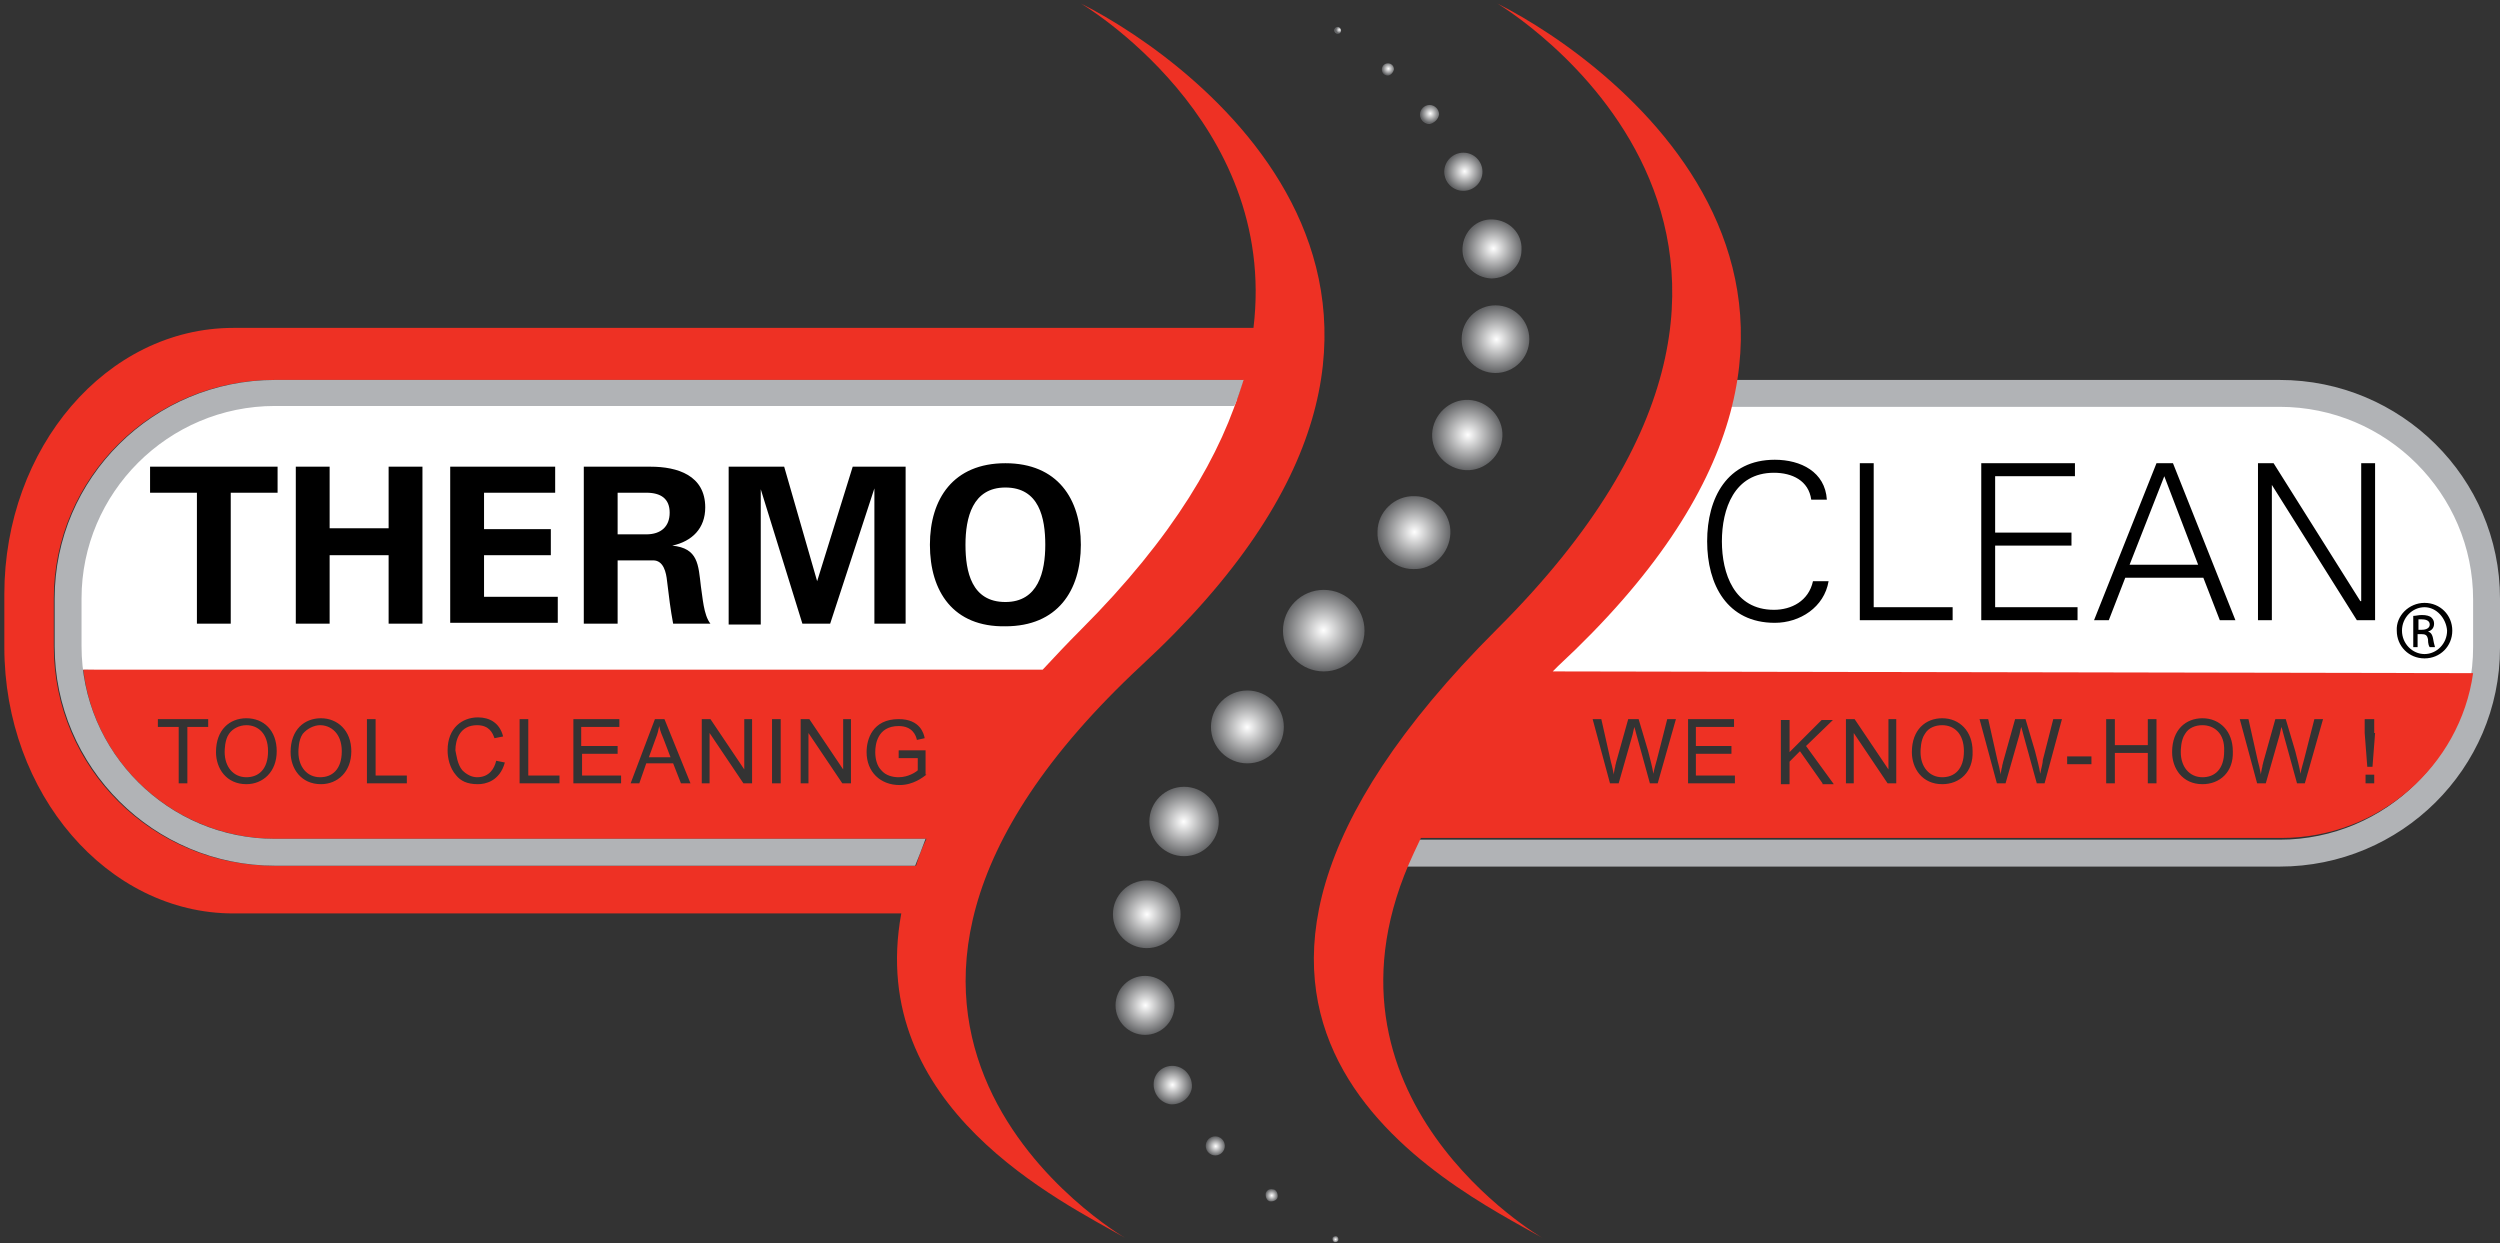 <svg id="Layer_1" xmlns="http://www.w3.org/2000/svg" viewBox="0 0 288.2 143.3"><rect x="0" y="0" width="288.2" height="143.3" fill="#333333" stroke="none"/><style>.st0{fill:#fff}.st1{fill:#ee3124}.st2{fill:url(#SVGID_1_)}.st3{fill:url(#SVGID_2_)}.st4{fill:url(#SVGID_3_)}.st5{fill:url(#SVGID_4_)}.st6{fill:url(#SVGID_5_)}.st7{fill:url(#SVGID_6_)}.st8{fill:url(#SVGID_7_)}.st9{fill:url(#SVGID_8_)}.st10{fill:url(#SVGID_9_)}.st11{fill:url(#SVGID_10_)}.st12{fill:url(#SVGID_11_)}.st13{fill:url(#SVGID_12_)}.st14{fill:url(#SVGID_13_)}.st15{fill:url(#SVGID_14_)}.st16{fill:url(#SVGID_15_)}.st17{fill:url(#SVGID_16_)}.st18{fill:url(#SVGID_17_)}.st19{fill:#d71920}.st20{fill:#b1b3b6}</style><path class="st0" d="M7.9 77.2S3.6 46 33.5 46h110s-5.1 17.6-23 32.3c-19.9 0-112.6-1.1-112.6-1.1zm169.6.6s21.1-20.6 21.4-31.8h67.3s20.6 4 19.8 24.6c0 8.3-.8 8.5-.8 8.5l-107.7-1.3z"/><path d="M17.4 53.8H32v3h-5.4v15.1h-3.9V56.8h-5.4v-3zm16.7 18.1V53.8H38v7.1h6.8v-7.1h3.9v18.1h-3.9V64H38v7.9h-3.9zm17.8-18.1H64v3h-8.2V61h7.7v3h-7.7v4.8h8.5v3H51.9v-18zm19.3 18.1h-3.9V53.8H75c3.1 0 6.3 1 6.3 4.7 0 2.4-1.5 3.9-3.8 4.4 3 .3 3 2.2 3.3 4.7.2 1.2.3 3.3 1.1 4.3h-4.3c-.3-1.6-.5-3.2-.7-4.9-.1-1-.4-2.4-1.6-2.4h-4.1v7.3zm0-10.3h3.3c1.7 0 2.7-.9 2.7-2.5s-1-2.3-2.7-2.3h-3.3v4.8zm24.5 10.3h-3.2l-4.8-15.5V72H84V53.8h6.4L94.2 67l4.1-13.2h6.1v18.1h-3.6V56.3l-5.1 15.6zm11.5-9.1c0-5.3 2.7-9.4 8.7-9.4 6 0 8.7 4.1 8.7 9.4 0 5.3-2.7 9.4-8.7 9.4-6 .1-8.7-4-8.7-9.4zm4.1 0c0 3.1.7 6.6 4.6 6.6 3.8 0 4.6-3.5 4.6-6.6 0-3.1-.7-6.6-4.6-6.6-3.8 0-4.6 3.5-4.6 6.6zm97.5-5.2c-.3-2.2-2.2-3.1-4.3-3.1-4.6 0-6 4.2-6 7.9s1.4 7.9 6 7.9c2 0 4-1 4.5-3.3h1.8c-.5 3-3.3 4.8-6.2 4.8-5.5 0-7.8-4.4-7.8-9.4s2.3-9.4 7.8-9.4c3 0 5.8 1.4 6 4.6h-1.8zm5.6 13.9V53.4h1.6V70h9.1v1.5h-10.7zm14 0V53.4h10.8v1.5H230v6.5h8.8v1.5H230V70h9.5v1.5h-11.1zm13 0l7.2-18.1h1.9l7.2 18.1h-1.8l-1.9-4.9h-9l-1.9 4.9h-1.7zm12-6.4l-3.9-10.2-4 10.2h7.9zm6.8-11.7h1.9l10 15.9h.1V53.4h1.6v18.1h-2.1l-9.8-15.6v15.6h-1.6V53.4z"/><path class="st1" d="M77.3 87.3l-.8-2.1c-.2-.5-.4-.9-.5-1.5-.1.5-.2.9-.4 1.4l-.8 2.2h2.5zM124.6.4s22.8 13.4 19.9 37.4H26.9C12.3 37.8.5 51.6.5 68.5v6.1c0 16.9 11.9 30.7 26.4 30.7h77c-4.1 22.4 18.5 33.2 25.8 37.4 0 0-42.6-24.6 1.9-66 44.5-41.2 6.9-69.3-7-76.3zm-17.8 88.9c-.4.3-1.5 1.2-3.1 1.2-2.2 0-3.8-1.5-3.8-3.8 0-1.5.7-3.8 3.7-3.8 2.5 0 2.9 1.7 3 2.2l-.9.2c-.1-.5-.5-1.6-2.1-1.6-2.5 0-2.7 2.2-2.7 3 0 .8.2 1.6.7 2.1.5.6 1.3.8 2 .8 1.1 0 2-.6 2.2-.8v-1.4h-2.2v-.9h3.1v2.8zm17.8-16.7c-1.6 1.6-3 3.1-4.4 4.6H9.6c1.3 11 10.8 19.5 22.2 19.5h75c-.5 1-.9 2.1-1.2 3.1h-74c-14 0-25.4-11.3-25.4-25.3V69c0-13.9 11.4-25.2 25.4-25.2h111.7c-2.4 8.5-8 18.1-18.7 28.8zM98.1 82.9v7.4h-1l-3.9-5.8v5.8h-.9v-7.4h1l3.9 5.8v-5.8h.9zm-8.1 0v7.4h-1v-7.4h1zm-3.3 0v7.4h-1l-3.9-5.8v5.8h-.9v-7.4h1l3.9 5.8v-5.8h.9zm-7.1 7.4h-1.1l-.9-2.3h-3.1l-.8 2.3h-1l2.8-7.4h1.1l3 7.4zM71.2 86v.9h-4.1v2.5h4.5v.9h-5.5v-7.4h5.3v.9H67V86h4.2zm-6.7 3.4v.9h-4.6v-7.4h1v6.5h3.6zm-11.2-.6c.5.5 1.1.8 1.7.8 1.4 0 2-1 2.2-1.9l1 .2c-.6 2.2-2.3 2.5-3.1 2.5-1.3 0-2-.4-2.5-1-.8-.9-1-2.1-1-2.9 0-2.6 1.7-3.8 3.5-3.8 1.3 0 2.5.6 2.9 2.2l-1 .2c-.2-.6-.6-1.5-2-1.5-2 0-2.5 1.7-2.5 2.9.1.4.2 1.6.8 2.3zm-6.4.6v.9h-4.6v-7.4h1v6.5h3.6zm-6.4-2.8c0 2.4-1.6 3.8-3.5 3.8-2.3 0-3.5-1.8-3.5-3.7 0-2.6 1.6-3.9 3.5-3.9s3.5 1.4 3.5 3.8zm-8.6 0c0 2.4-1.6 3.8-3.5 3.8-2.3 0-3.5-1.8-3.5-3.7 0-2.6 1.6-3.9 3.5-3.9 2 0 3.5 1.4 3.5 3.8zm-13.7-2.8v-.9H24v.9h-2.4v6.5h-1v-6.5h-2.4zm16.7.8c-.5.7-.5 1.9-.5 2.1 0 1.7 1 2.9 2.5 2.9 1.4 0 2.5-.9 2.5-3s-1.3-3-2.5-3c-.7 0-1.5.4-2 1zm-8.5 0c-.5.7-.5 1.9-.5 2.1 0 1.7 1 2.9 2.5 2.9 1.4 0 2.5-.9 2.5-3s-1.2-3-2.5-3c-.8 0-1.6.4-2 1z"/><path d="M279.5 69.5c1.8 0 3.2 1.4 3.2 3.2 0 1.8-1.4 3.2-3.2 3.2-1.8 0-3.2-1.4-3.2-3.2-.1-1.7 1.4-3.2 3.2-3.2zm0 .5c-1.4 0-2.6 1.2-2.6 2.7 0 1.5 1.2 2.7 2.6 2.7 1.4 0 2.6-1.2 2.6-2.7-.1-1.4-1.2-2.7-2.6-2.7zm-.7 4.6h-.6V71c.3 0 .6-.1 1-.1.5 0 .9.1 1.1.3.2.2.3.4.3.7 0 .5-.3.8-.7.9.3.1.5.3.6.9.1.6.2.8.2.9h-.6c-.1-.1-.2-.4-.2-.9-.1-.5-.3-.6-.8-.6h-.4v1.5zm0-2h.4c.5 0 .9-.2.9-.6 0-.3-.2-.6-.9-.6h-.4v1.2z"/><radialGradient id="SVGID_1_" cx="152.61" cy="73.513" r="4.714" gradientTransform="rotate(3.773 165.54 72.528)" gradientUnits="userSpaceOnUse"><stop offset="0" stop-color="#FFF"/><stop offset="1" stop-color="#636466"/></radialGradient><circle class="st2" cx="152.6" cy="72.7" r="4.7"/><radialGradient id="SVGID_2_" cx="159.327" cy="62.849" r="4.207" gradientTransform="rotate(1.812 209.112 180.137)" gradientUnits="userSpaceOnUse"><stop offset="0" stop-color="#FFF"/><stop offset="1" stop-color="#636466"/></radialGradient><path class="st3" d="M167.2 61.5c.1-2.3-1.8-4.3-4.1-4.3-2.3-.1-4.3 1.8-4.3 4.1-.1 2.3 1.8 4.3 4.1 4.3 2.3.1 4.2-1.8 4.3-4.1z"/><radialGradient id="SVGID_3_" cx="165.125" cy="51.458" r="4.041" gradientTransform="rotate(1.812 209.112 180.137)" gradientUnits="userSpaceOnUse"><stop offset="0" stop-color="#FFF"/><stop offset="1" stop-color="#636466"/></radialGradient><path class="st4" d="M173.2 50.3c.1-2.2-1.7-4.1-3.9-4.2-2.2-.1-4.1 1.7-4.2 3.9-.1 2.2 1.7 4.1 3.9 4.2 2.2.1 4.1-1.7 4.2-3.9z"/><radialGradient id="SVGID_4_" cx="168.07" cy="40.346" r="3.873" gradientTransform="rotate(1.812 209.112 180.137)" gradientUnits="userSpaceOnUse"><stop offset="0" stop-color="#FFF"/><stop offset="1" stop-color="#636466"/></radialGradient><circle class="st5" cx="172.4" cy="39.1" r="3.9"/><radialGradient id="SVGID_5_" cx="167.385" cy="29.892" r="3.395" gradientTransform="rotate(1.812 209.112 180.137)" gradientUnits="userSpaceOnUse"><stop offset="0" stop-color="#FFF"/><stop offset="1" stop-color="#636466"/></radialGradient><path class="st6" d="M175.4 28.8c.1-1.9-1.4-3.4-3.3-3.5-1.9-.1-3.4 1.4-3.5 3.3-.1 1.9 1.4 3.4 3.3 3.5 1.9 0 3.5-1.4 3.5-3.3z"/><radialGradient id="SVGID_6_" cx="163.797" cy="21.113" r="2.218" gradientTransform="rotate(1.812 209.112 180.137)" gradientUnits="userSpaceOnUse"><stop offset="0" stop-color="#FFF"/><stop offset="1" stop-color="#636466"/></radialGradient><circle class="st7" cx="168.7" cy="19.8" r="2.2"/><radialGradient id="SVGID_7_" cx="159.622" cy="14.571" r="1.097" gradientTransform="rotate(1.812 209.112 180.137)" gradientUnits="userSpaceOnUse"><stop offset="0" stop-color="#FFF"/><stop offset="1" stop-color="#636466"/></radialGradient><path class="st8" d="M165.9 13.2c0-.6-.5-1.1-1.1-1.1-.6 0-1.1.5-1.1 1.1 0 .6.5 1.1 1.1 1.1.5-.1 1-.5 1.1-1.1z"/><radialGradient id="SVGID_8_" cx="154.633" cy="9.559" r=".726" gradientTransform="rotate(1.812 209.112 180.137)" gradientUnits="userSpaceOnUse"><stop offset="0" stop-color="#FFF"/><stop offset="1" stop-color="#636466"/></radialGradient><path class="st9" d="M160.7 8c0-.4-.3-.7-.7-.7-.4 0-.7.3-.7.7 0 .4.3.7.7.7.3 0 .6-.3.7-.7z"/><radialGradient id="SVGID_9_" cx="148.829" cy="5.26" r=".379" gradientTransform="rotate(1.812 209.112 180.137)" gradientUnits="userSpaceOnUse"><stop offset="0" stop-color="#FFF"/><stop offset="1" stop-color="#636466"/></radialGradient><path class="st10" d="M154.6 3.5c0-.2-.2-.4-.4-.4s-.4.2-.4.4.2.4.4.4c.3 0 .4-.2.4-.4z"/><radialGradient id="SVGID_10_" cx="135.659" cy="81.768" r="4.207" gradientTransform="rotate(6.77 122.222 151.46)" gradientUnits="userSpaceOnUse"><stop offset="0" stop-color="#FFF"/><stop offset="1" stop-color="#636466"/></radialGradient><circle class="st11" cx="143.8" cy="83.8" r="4.2"/><radialGradient id="SVGID_11_" cx="129.668" cy="93.441" r="4.041" gradientTransform="rotate(6.77 122.222 151.46)" gradientUnits="userSpaceOnUse"><stop offset="0" stop-color="#FFF"/><stop offset="1" stop-color="#636466"/></radialGradient><circle class="st12" cx="136.5" cy="94.7" r="4"/><radialGradient id="SVGID_12_" cx="126.726" cy="104.557" r="3.871" gradientTransform="rotate(6.77 122.222 151.46)" gradientUnits="userSpaceOnUse"><stop offset="0" stop-color="#FFF"/><stop offset="1" stop-color="#636466"/></radialGradient><circle class="st13" cx="132.2" cy="105.4" r="3.9"/><radialGradient id="SVGID_13_" cx="127.789" cy="114.983" r="3.395" gradientTransform="rotate(6.77 122.222 151.46)" gradientUnits="userSpaceOnUse"><stop offset="0" stop-color="#FFF"/><stop offset="1" stop-color="#636466"/></radialGradient><circle class="st14" cx="132" cy="115.9" r="3.4"/><radialGradient id="SVGID_14_" cx="131.961" cy="123.727" r="2.219" gradientTransform="rotate(6.77 122.222 151.46)" gradientUnits="userSpaceOnUse"><stop offset="0" stop-color="#FFF"/><stop offset="1" stop-color="#636466"/></radialGradient><path class="st15" d="M133 124.8c-.1 1.2.7 2.3 1.9 2.5 1.2.1 2.3-.7 2.5-1.9.1-1.2-.7-2.3-1.9-2.5-1.3-.2-2.4.7-2.5 1.9z"/><radialGradient id="SVGID_15_" cx="137.749" cy="130.163" r="1.097" gradientTransform="rotate(6.77 122.222 151.46)" gradientUnits="userSpaceOnUse"><stop offset="0" stop-color="#FFF"/><stop offset="1" stop-color="#636466"/></radialGradient><circle class="st16" cx="140.1" cy="132.1" r="1.1"/><radialGradient id="SVGID_16_" cx="144.825" cy="135.038" r=".726" gradientTransform="rotate(6.77 122.222 151.46)" gradientUnits="userSpaceOnUse"><stop offset="0" stop-color="#FFF"/><stop offset="1" stop-color="#636466"/></radialGradient><path class="st17" d="M145.9 137.7c0 .4.2.8.6.8.4 0 .8-.2.8-.6 0-.4-.2-.8-.6-.8-.4-.1-.8.2-.8.6z"/><radialGradient id="SVGID_17_" cx="152.731" cy="139.194" r=".379" gradientTransform="rotate(6.77 122.222 151.46)" gradientUnits="userSpaceOnUse"><stop offset="0" stop-color="#FFF"/><stop offset="1" stop-color="#636466"/></radialGradient><path class="st18" d="M153.6 142.8c0 .2.1.4.3.4.2 0 .4-.1.4-.3 0-.2-.1-.4-.3-.4-.2 0-.4.1-.4.3z"/><path class="st19" d="M174.2 138.6s-.1 0-.1-.1"/><path class="st20" d="M262.8 43.8h-62.6c-.2 1-.4 2-.6 3.1h63.2c12.3 0 22.3 10 22.3 22.2v5.5c0 12.2-10 22.2-22.3 22.2h-99.2c-.5 1-1 2.1-1.4 3.1h100.6c14 0 25.4-11.3 25.4-25.2V69c0-13.9-11.4-25.2-25.4-25.2zm-119.5.2c0-.1 0-.1.1-.2H31.7c-14 0-25.4 11.3-25.4 25.2v5.5c0 13.9 11.4 25.3 25.4 25.3h73.8c.4-1 .8-2 1.2-3.1h-75c-12.3 0-22.3-10-22.3-22.2V69c0-12.2 10-22.2 22.3-22.2h110.6c0-.1 0-.1.1-.2.2-.4.7-2 .9-2.6z"/><path class="st1" d="M223.9 83.6c-.8 0-1.6.3-2 1-.5.7-.5 1.9-.5 2.1 0 1.7 1 2.9 2.5 2.9 1.4 0 2.5-.9 2.5-3s-1.2-3-2.5-3zm30 0c-.8 0-1.6.3-2 1-.5.7-.5 1.9-.5 2.1 0 1.7 1 2.9 2.5 2.9 1.4 0 2.5-.9 2.5-3 .1-2.1-1.2-3-2.5-3zM179 77.4l.6-.6c44.5-41.3 6.9-69.4-7-76.4 0 0 45.4 26.8 0 72.1s-5.1 64.3 5.2 70.2c0 0-28-16.2-14.8-44.4.3-.6.5-1.1.8-1.7H263c11.2 0 20.6-8.3 22.1-19L179 77.4zm12.1 12.9h-.9l-1.6-5.8c-.1-.4-.1-.4-.2-.7l-.2.9-1.6 5.6h-1l-2-7.4h1l1.1 4.9c.1.3.2.8.3 1.3v.2c.1-.3.1-.6.2-.9 0-.2.1-.4.1-.5l1.4-5h1.2l1.1 3.7c.2.8.5 1.9.6 2.6.1-.6.3-1.2.4-1.6l1.2-4.7h1l-2.1 7.4zm9 0h-5.5v-7.4h5.3v.9h-4.4V86h4.1v.9h-4.1v2.5h4.5v.9zm10 0l-2.6-3.7-1.2 1.2v2.6h-1V83h1v3.7L210 83h1.3l-3.1 3 3.2 4.4h-1.3zm8.5 0h-1l-3.9-5.8v5.8h-.9v-7.4h1l3.9 5.8v-5.8h.9v7.4zm5.3.1c-2.3 0-3.5-1.8-3.5-3.7 0-2.6 1.6-3.9 3.5-3.9 2 0 3.5 1.5 3.5 3.8.1 2.4-1.5 3.8-3.5 3.8zm11.8-.1h-.9l-1.6-5.8c-.1-.4-.1-.4-.2-.7l-.2.9-1.6 5.6h-1l-2-7.4h1l1.1 4.9c.1.3.2.8.3 1.3v.2c.1-.3.1-.6.2-.9 0-.2.1-.4.1-.5l1.4-5h1.2l1.1 3.7c.2.8.5 1.9.6 2.6.1-.6.3-1.2.3-1.6l1.2-4.7h1l-2 7.4zm5.4-2.2h-2.8v-.9h2.8v.9zm7.5 2.2h-1v-3.5h-3.8v3.5h-1v-7.4h1v3h3.8v-3h1v7.4zm5.3.1c-2.3 0-3.5-1.8-3.5-3.7 0-2.6 1.6-3.9 3.5-3.9 2 0 3.5 1.5 3.5 3.8.1 2.4-1.5 3.8-3.5 3.8zm11.8-.1h-.9l-1.6-5.8c-.1-.4-.1-.4-.2-.7l-.2.9-1.6 5.6h-1l-2-7.4h1l1.1 4.9c.1.3.2.8.3 1.3v.2c.1-.3.1-.6.2-.9 0-.2.1-.4.1-.5l1.4-5h1.2l1.1 3.7c.2.8.5 1.9.6 2.6.1-.6.3-1.2.4-1.6l1.2-4.7h1l-2.1 7.4zm8 0h-1v-1h1v1zm.1-5.8l-.3 3.9h-.6l-.3-3.9v-1.6h1.1v1.6z"/></svg>